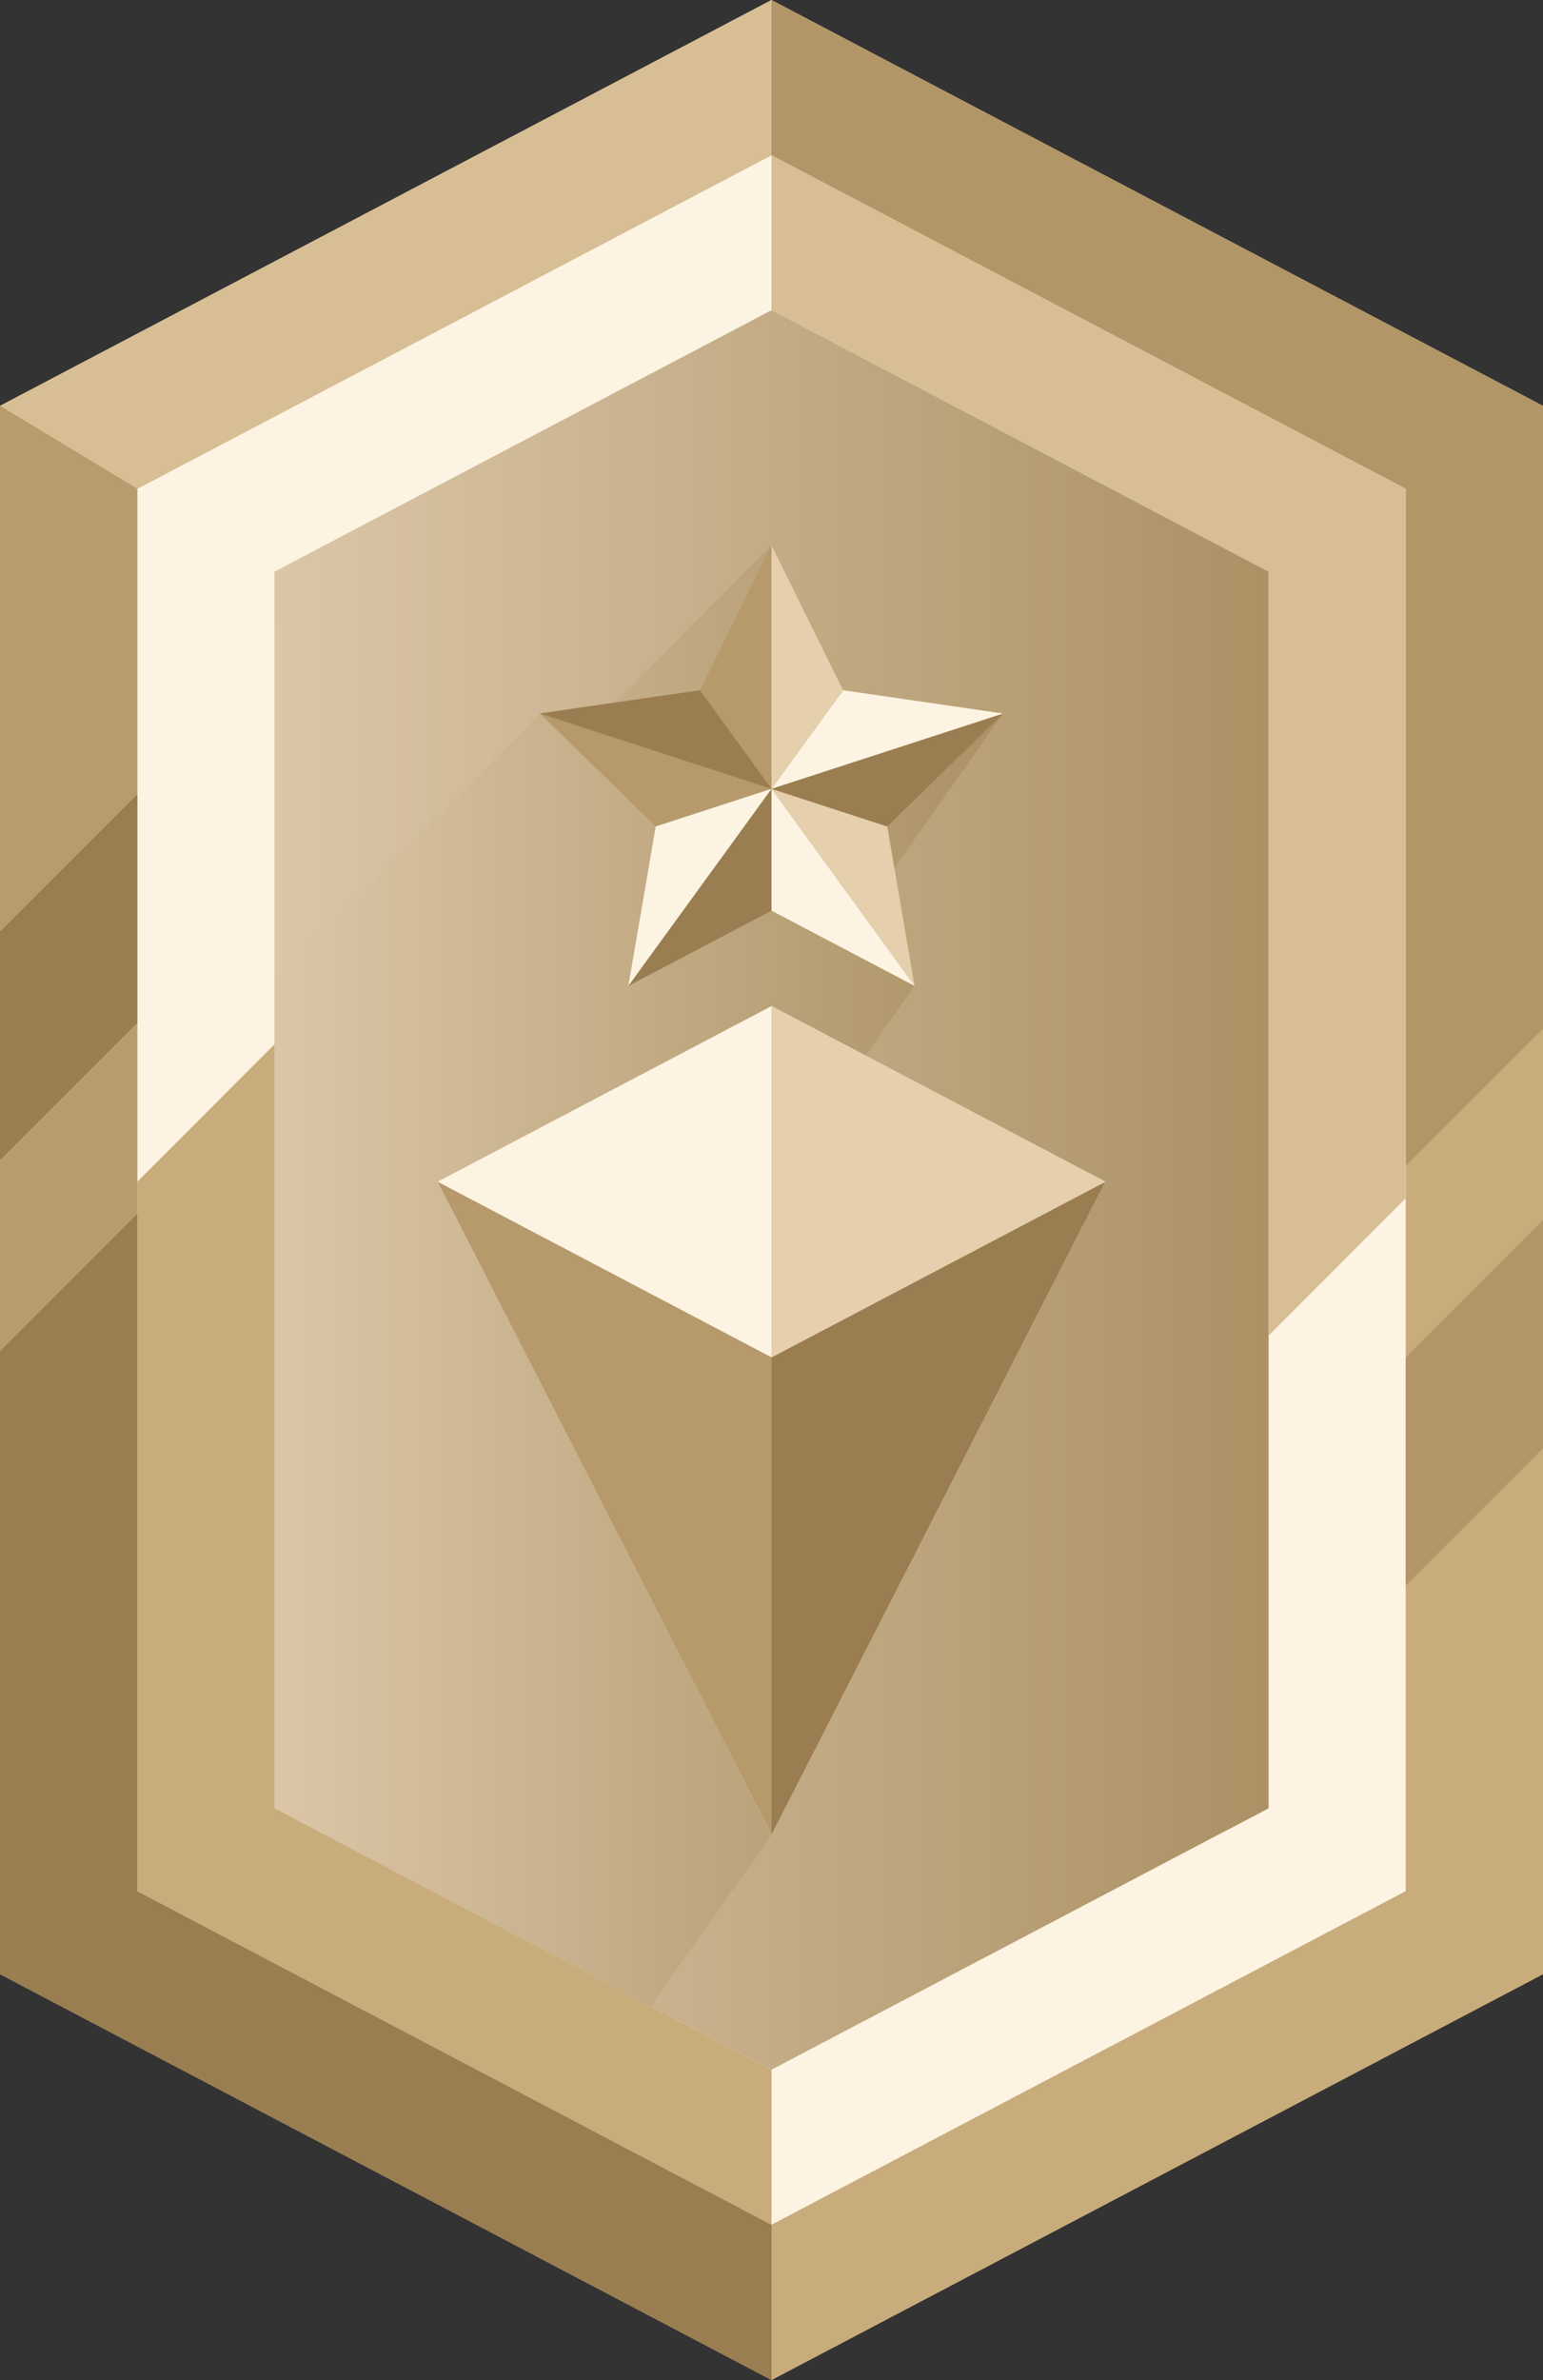 <?xml version="1.0" encoding="UTF-8"?> <svg xmlns="http://www.w3.org/2000/svg" xmlns:xlink="http://www.w3.org/1999/xlink" width="76.678" height="118.208" viewBox="0 0 76.678 118.208"><rect x="0" y="0" width="76.678" height="118.208" fill="#333333" stroke="none"/><defs><style>.ba25009d-7036-4581-90c0-e489eb3ce9a3{fill:#c8ac7b;}.edc0dd7f-c3ba-4a03-868d-51573714c844{fill:#fcf3e2;}.f235338f-b11c-4a94-8267-32429565255f{fill:url(#a6961909-d92c-4eba-b246-e0a8ea9aab9d);}.eebd0309-ea2a-4675-b9a2-c450b83c2fdb{fill:#b29668;}.f4d782c5-dce6-4597-9d64-9a2dcef32f31{fill:#d7be95;}.e79a9aa5-dfd0-4fc3-8180-24108b3ca1c2{fill:url(#faadacdd-15cd-44a0-82ca-9cf2686cfb4b);}.f574949e-3518-41b8-bb97-98b114c2d0a3{fill:#b69a6c;}.a8524390-2646-43bd-88f7-ba25a62f123b{fill:#9a7e51;}.a330b654-4f87-41e8-a31a-2a66b08505d7{fill:#e5cfac;}.af1be893-c549-4d9b-a536-5842660f89c0{fill:#b79c6d;}.fe982079-362f-4879-a5d1-d436eae87307{fill:url(#a9bbde6e-1fe9-40d2-a511-4dd48c764ecf);}</style><linearGradient id="a6961909-d92c-4eba-b246-e0a8ea9aab9d" x1="13.643" y1="59.104" x2="63.036" y2="59.104" gradientUnits="userSpaceOnUse"><stop offset="0" stop-color="#dbc6a7"></stop><stop offset="1" stop-color="#ab9164"></stop></linearGradient><linearGradient id="faadacdd-15cd-44a0-82ca-9cf2686cfb4b" x1="13.643" y1="63.359" x2="49.847" y2="63.359" xlink:href="#a6961909-d92c-4eba-b246-e0a8ea9aab9d"></linearGradient><linearGradient id="a9bbde6e-1fe9-40d2-a511-4dd48c764ecf" x1="13.643" y1="53.157" x2="63.036" y2="53.157" xlink:href="#a6961909-d92c-4eba-b246-e0a8ea9aab9d"></linearGradient></defs><g id="a1a631c5-3bf8-4953-9d90-66b510bed297" data-name="Layer 2"><g id="b2e3fcc9-3790-47ee-84e3-d48f1add6764" data-name="Layer 1"><polygon class="ba25009d-7036-4581-90c0-e489eb3ce9a3" points="38.339 0 0 20.156 0 98.052 38.339 118.208 76.678 98.052 76.678 20.156 38.339 0"></polygon><polygon class="edc0dd7f-c3ba-4a03-868d-51573714c844" points="69.857 93.932 69.857 24.276 38.339 7.707 6.821 24.276 6.821 93.932 38.339 110.501 69.857 93.932"></polygon><polygon class="f235338f-b11c-4a94-8267-32429565255f" points="63.036 89.811 63.036 28.397 38.339 15.413 13.643 28.397 13.643 89.811 38.339 102.795 63.036 89.811"></polygon><polygon class="eebd0309-ea2a-4675-b9a2-c450b83c2fdb" points="38.339 0 38.339 7.707 69.857 24.276 69.857 57.917 76.678 51.096 76.678 20.156 38.339 0"></polygon><polygon class="eebd0309-ea2a-4675-b9a2-c450b83c2fdb" points="69.857 78.754 76.678 71.933 76.678 60.593 69.857 67.414 69.857 78.754"></polygon><polygon class="f4d782c5-dce6-4597-9d64-9a2dcef32f31" points="0 20.156 6.821 24.276 38.339 7.707 38.339 0 0 20.156"></polygon><polygon class="ba25009d-7036-4581-90c0-e489eb3ce9a3" points="69.857 93.932 76.678 98.052 38.339 118.208 38.339 110.501 69.857 93.932"></polygon><polygon class="e79a9aa5-dfd0-4fc3-8180-24108b3ca1c2" points="38.339 35.437 38.339 27.077 30.515 34.901 26.831 35.437 13.643 48.626 13.643 89.811 32.34 99.641 38.339 91.131 43.012 52.426 45.45 48.967 44.445 43.1 49.847 35.437 38.339 35.437"></polygon><polygon class="edc0dd7f-c3ba-4a03-868d-51573714c844" points="38.339 49.969 21.747 58.692 38.339 91.131 54.931 58.692 38.339 49.969"></polygon><polygon class="f574949e-3518-41b8-bb97-98b114c2d0a3" points="21.747 58.692 38.339 67.414 38.339 91.131 21.747 58.692"></polygon><polygon class="a8524390-2646-43bd-88f7-ba25a62f123b" points="54.931 58.692 38.339 67.414 38.339 91.131 54.931 58.692"></polygon><polygon class="a330b654-4f87-41e8-a31a-2a66b08505d7" points="38.339 67.414 38.339 49.969 54.931 58.692 38.339 67.414"></polygon><polygon class="f574949e-3518-41b8-bb97-98b114c2d0a3" points="31.227 48.967 38.339 45.228 45.452 48.967 44.093 41.047 49.847 35.438 41.895 34.283 38.339 27.077 34.783 34.283 26.831 35.438 32.585 41.047 31.227 48.967"></polygon><polygon class="a8524390-2646-43bd-88f7-ba25a62f123b" points="38.339 39.175 38.339 39.178 38.336 39.178 26.831 35.437 34.782 34.281 38.339 39.175"></polygon><polygon class="a8524390-2646-43bd-88f7-ba25a62f123b" points="38.339 39.178 38.339 45.229 31.224 48.967 38.339 39.178"></polygon><polygon class="a330b654-4f87-41e8-a31a-2a66b08505d7" points="45.45 48.967 38.339 39.178 44.093 41.048 45.45 48.967"></polygon><polygon class="a8524390-2646-43bd-88f7-ba25a62f123b" points="49.847 35.437 44.093 41.048 38.339 39.178 49.847 35.437"></polygon><polygon class="edc0dd7f-c3ba-4a03-868d-51573714c844" points="49.847 35.437 38.339 39.178 38.339 39.175 41.896 34.281 49.847 35.437"></polygon><polygon class="a330b654-4f87-41e8-a31a-2a66b08505d7" points="41.896 34.281 38.339 39.175 38.339 27.077 41.896 34.281"></polygon><polygon class="edc0dd7f-c3ba-4a03-868d-51573714c844" points="38.339 39.178 31.224 48.967 32.585 41.048 38.336 39.178 38.339 39.178"></polygon><polygon class="edc0dd7f-c3ba-4a03-868d-51573714c844" points="45.45 48.967 38.339 45.229 38.339 39.178 45.45 48.967"></polygon><polygon class="ba25009d-7036-4581-90c0-e489eb3ce9a3" points="13.643 51.87 6.821 58.692 6.821 93.932 38.339 110.501 38.339 102.795 13.643 89.811 13.643 51.87"></polygon><polygon class="f4d782c5-dce6-4597-9d64-9a2dcef32f31" points="63.036 66.338 69.857 59.516 69.857 24.276 38.339 7.707 38.339 15.413 63.036 28.397 63.036 66.338"></polygon><polygon class="af1be893-c549-4d9b-a536-5842660f89c0" points="6.821 24.276 0 20.156 0 98.052 6.821 93.932 6.821 24.276"></polygon><polygon class="a8524390-2646-43bd-88f7-ba25a62f123b" points="38.339 118.208 38.339 110.501 6.821 93.932 6.821 60.291 0 67.112 0 98.052 38.339 118.208"></polygon><polygon class="a8524390-2646-43bd-88f7-ba25a62f123b" points="6.821 39.454 0 46.275 0 57.615 6.821 50.794 6.821 39.454"></polygon><polygon class="fe982079-362f-4879-a5d1-d436eae87307" points="38.339 15.413 13.643 28.397 13.643 30.87 38.339 17.886 60.963 29.78 60.963 90.901 63.036 89.811 63.036 28.397 38.339 15.413"></polygon></g></g></svg> 